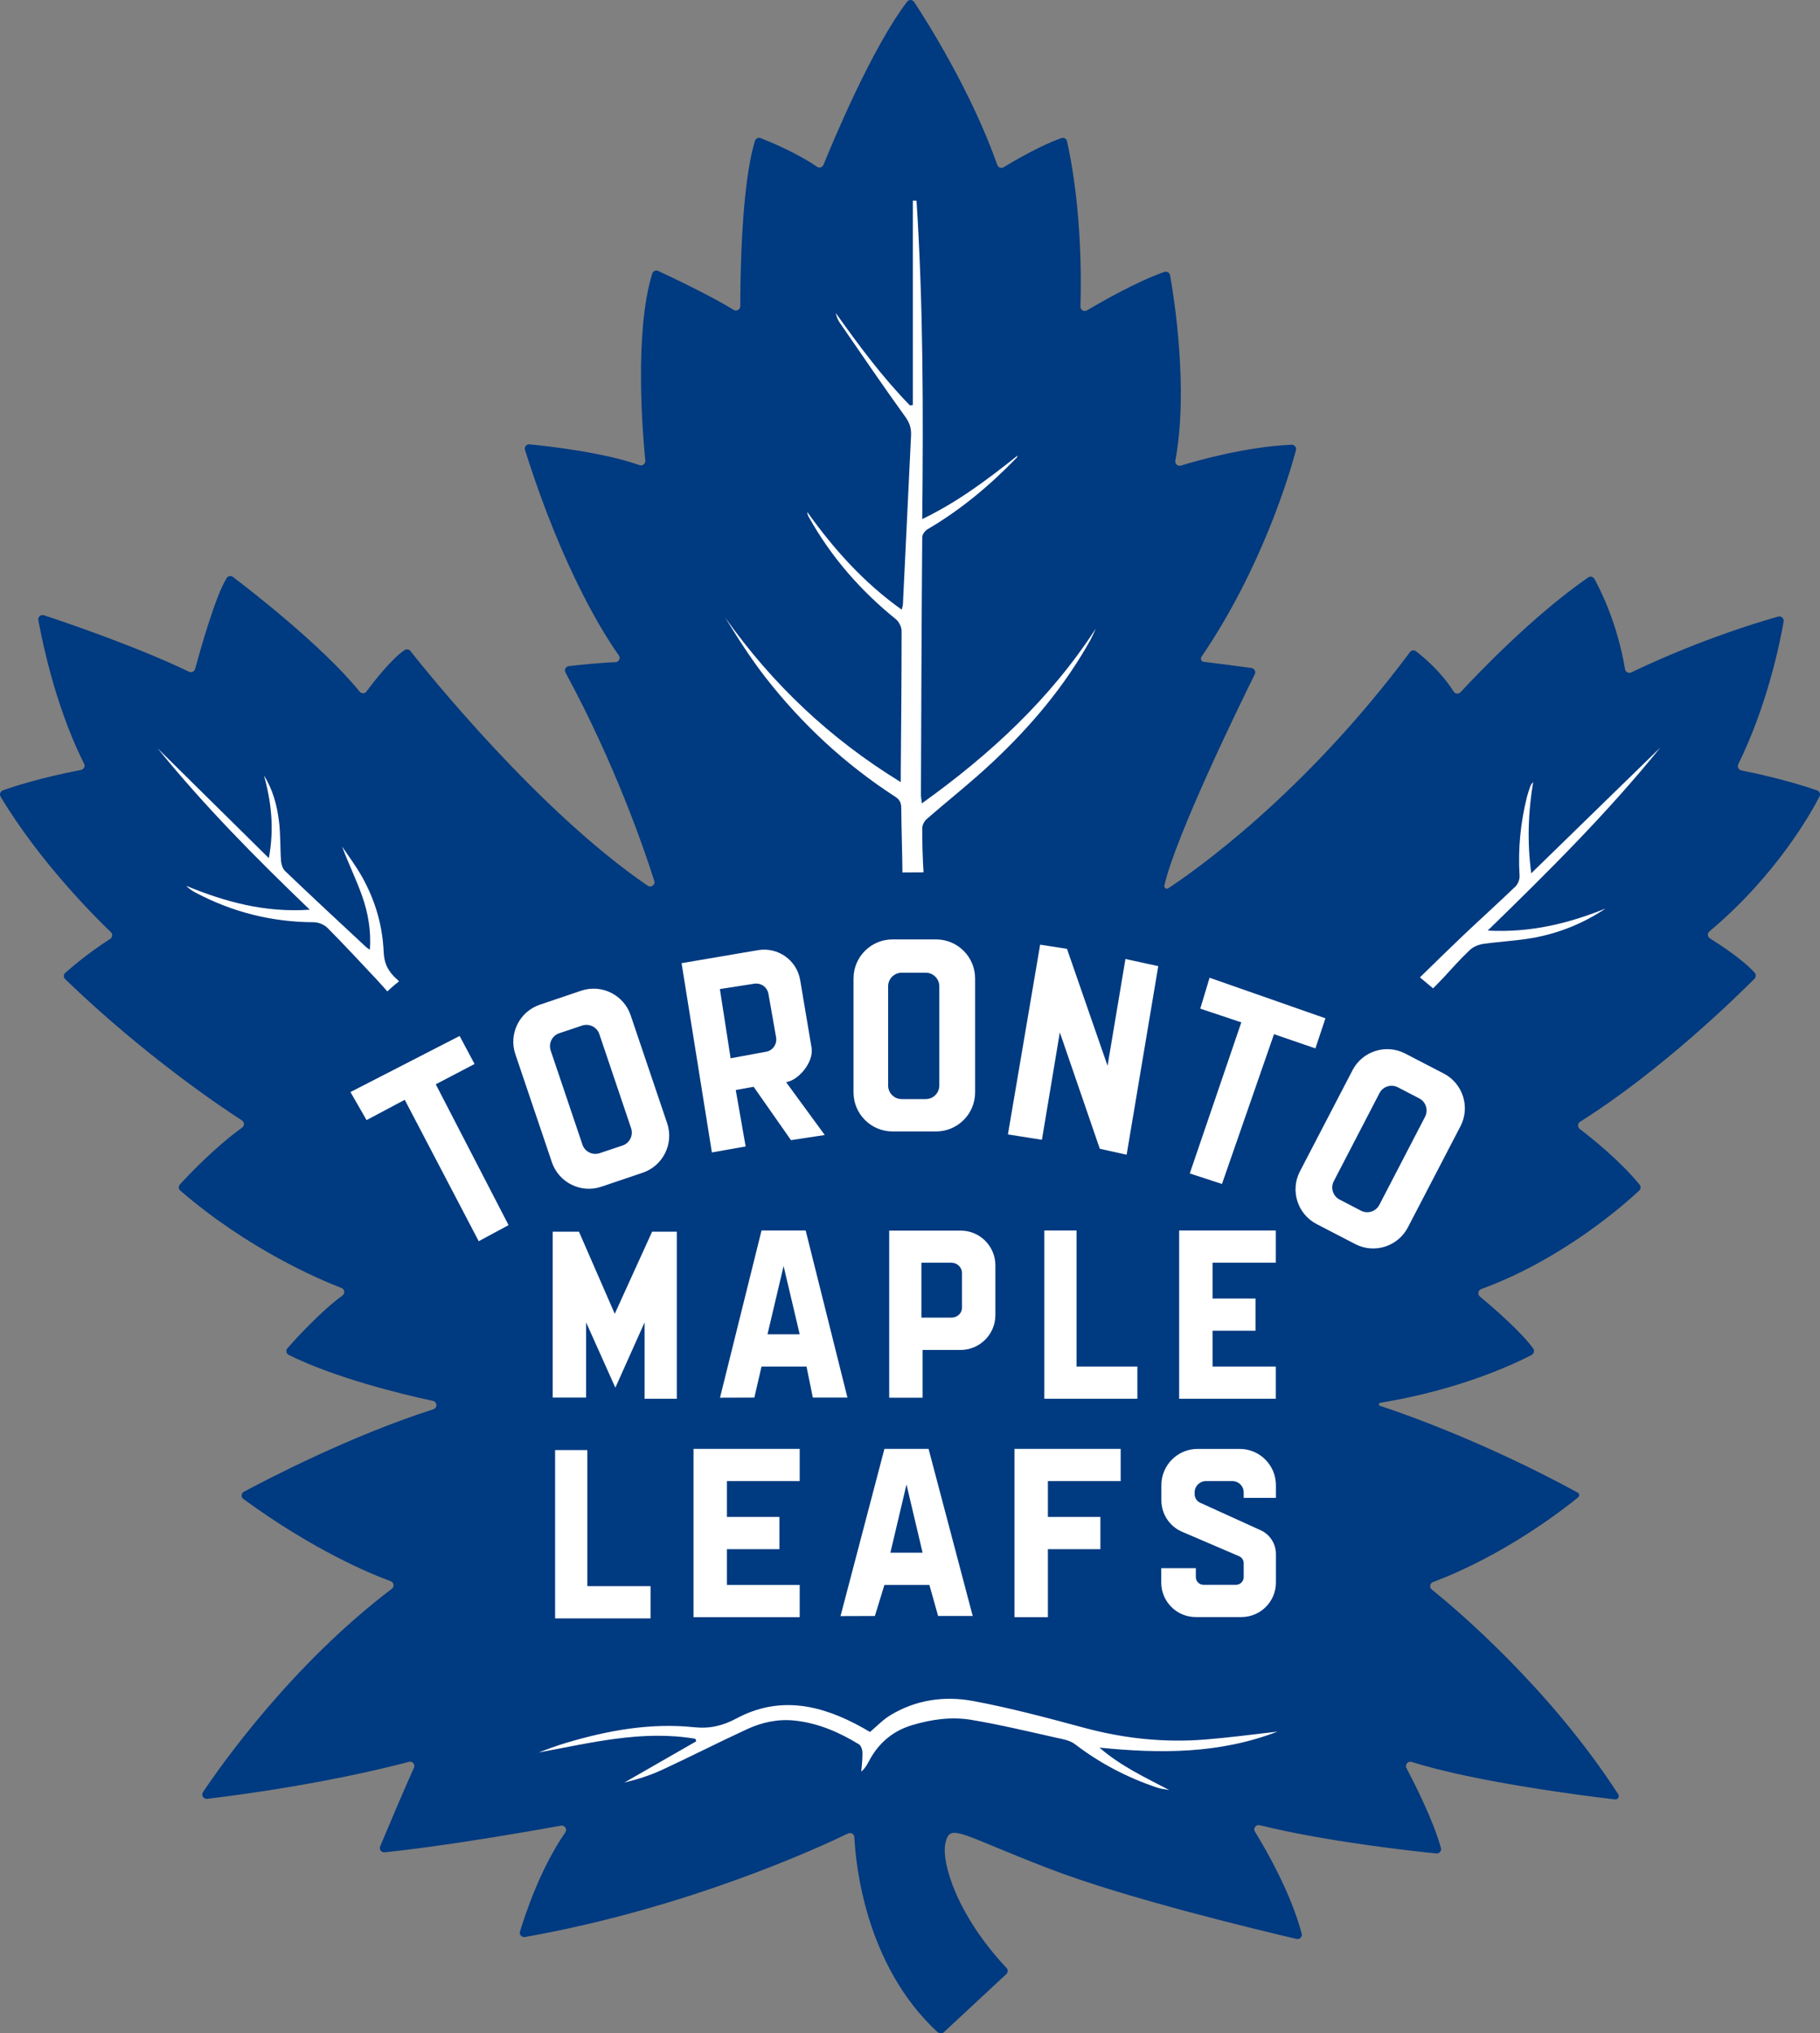<svg xmlns="http://www.w3.org/2000/svg" version="1.1" x="0" y="0" xml:space="preserve" id="svg2" viewBox="0 0 1525.306 1703.574"><rect x="0" y="0" width="1525.306" height="1703.574" fill="#808080" stroke="none"/><g id="Blue" transform="translate(-214.784 -154.96)"><path id="Blue_Leaf" d="M1000.2 1857.4c-60.4-56.1-68.3-140.8-69.4-163.1-.1-2.6-2.9-4.2-5.2-3.1-24.4 11.8-134.2 62.6-270.9 86.8-2.7.5-4.9-2-4.1-4.6 4.3-14.3 17.2-53.2 38-83.1 1.8-2.6-.5-6.2-3.6-5.6-25.2 4.5-97.9 17.3-147.9 22.3-2.7.3-4.8-2.5-3.7-5 5.8-13.7 20.7-49.2 28.3-65.8 1.3-2.8-1.3-5.8-4.2-5-20.6 5.5-81.8 20.5-169.1 31-3.1.4-5.2-3-3.5-5.6 15.9-23.7 74.7-107 158.3-170.4 2.3-1.7 1.7-5.3-.9-6.3-16.7-6.1-64.5-25.8-123.5-68.9-2.2-1.6-1.9-4.9.4-6.1 19-10.2 89.1-46.8 158.8-69.1 3.5-1.1 3.3-6.2-.3-7-25.7-5.5-81.4-19-120.9-38.5-2.1-1.1-2.7-3.9-1.1-5.7 7.7-8.7 28.4-31.3 46.1-44.1 2.3-1.7 1.9-5.3-.8-6.3-19.4-7.5-78.4-32.7-135.1-81.6-1.6-1.3-1.7-3.7-.3-5.2 7.2-7.9 29.2-31.1 52.1-47.6 2.1-1.5 2-4.6-.1-6-17.4-11.2-81.9-54.4-148.2-118.4-1.5-1.5-1.5-3.9.1-5.3 5.8-5.1 19.6-16.9 37.6-28.4 2-1.3 2.3-4.1.6-5.7-12.9-12.3-59.8-59-92.4-113.5-1.2-2-.2-4.5 1.9-5.3 8.9-3.2 32.1-10.7 65.5-17.1 2.4-.5 3.7-3.1 2.6-5.2-6.6-12.8-26-54-38.4-120.3-.5-2.7 2.1-5 4.7-4.1 18.6 6.1 77.9 26.3 121.6 47.3 2 1 4.5-.1 5.1-2.3 3.9-14.4 17.1-61.6 26.5-76.2 1.1-1.8 3.6-2.2 5.2-.9 13.9 10.5 74.8 57.5 106.2 96.1 1.5 1.8 4.3 1.8 5.7-.1 6.1-8.2 20.8-27.2 31.9-34.7 1.6-1.1 3.7-.8 4.9.7 14.6 18.5 108.4 135 198.9 196.7 2.9 1.9 6.6-.8 5.5-4.1-8.1-25.6-32.9-98.1-74.4-174.5-1.2-2.3.2-5.1 2.8-5.4 8.9-1 26.9-2.9 39.1-3.3 2.9-.1 4.5-3.4 2.8-5.7-11.9-16.7-46.8-71-78.6-172.1-.8-2.5 1.2-5 3.8-4.7 15.8 1.5 62.4 6.8 92.1 17.4 2.5.9 5.1-1.1 4.9-3.8-2.3-22.9-9.3-107.7 5.8-156.7.6-2.1 3-3.1 5-2.2 11.2 5.2 44.9 21.2 63.2 32.6 2.4 1.5 5.6-.2 5.6-3.1 0-23.4.8-101.2 12.3-138.5.6-2 2.8-3.1 4.8-2.3 8.6 3.4 30.9 12.7 47.2 24 1.9 1.3 4.5.5 5.4-1.6 7.8-19.2 40.6-98.1 70.1-136.7 1.5-2 4.5-1.9 5.9.2 10.5 15.9 48 75.1 69.7 136.6.8 2.2 3.3 3.1 5.3 1.9 8.8-5.4 31.2-18.4 48.4-24.4 2-.7 4.3.5 4.7 2.6 3.2 13.8 13.4 64.4 11.3 138.5-.1 2.9 3 4.7 5.5 3.2 12.2-7.2 41.7-24.1 64.8-32.2 2.1-.7 4.4.6 4.8 2.8 3.3 18.5 15.6 95.6 4.4 155.3-.5 2.7 2 5 4.6 4.2 14.7-4.5 54.8-15.8 92.8-17.5 2.5-.1 4.3 2.2 3.7 4.6-5.3 19.8-28.5 98.7-79.2 173.1-1.1 1.7-.1 4 1.9 4.2 9.1 1.1 29.7 3.7 40.1 5.2 2.4.4 3.8 3 2.7 5.2-11.7 23.6-66.3 135.2-75.8 177.1-.4 1.9 1.6 3.3 3.2 2.3 20.6-13.5 113.2-77.9 202.6-197.9 1.2-1.6 3.5-2 5.1-.7 6.2 4.7 20.8 16.8 31.6 33.8 1.3 2 4.1 2.2 5.7.5 12.7-13.7 60.3-63.9 107-96.2 1.8-1.2 4.2-.6 5.2 1.2 5.2 9.4 19.2 37.2 25.7 75.7.4 2.4 3 3.7 5.2 2.7 14.5-7 63.1-29.7 123.1-46.8 2.6-.7 5 1.5 4.6 4.1-2.9 17-13.4 69.5-38 119.6-1 2.1.2 4.7 2.6 5.2 10.5 2.1 37.1 7.7 63.4 16.7 2.1.7 3.1 3.1 2.1 5.1-7.3 14.2-36.5 66.3-92.3 113.1-1.9 1.6-1.7 4.5.4 5.8 8.6 5.4 27.9 18 37.5 28.8 1.3 1.4 1.2 3.6-.1 5-12.8 12.9-77.1 76.4-146.2 119.9-2.1 1.3-2.3 4.4-.3 6 9.6 7.3 33.6 26.4 50.2 46.7 1.2 1.5 1.1 3.6-.3 4.9-11.6 10.9-64 57.6-132.5 82.6-2.6 1-3.2 4.4-1.1 6.2 10.2 8.5 33.6 28.5 44.7 43.5 1.3 1.8.7 4.3-1.2 5.4-12.7 6.7-58.5 28.9-127 40.2-1.3.2-1.5 2.1-.2 2.5 18.9 6.2 87.1 29.9 165.7 72.7 1.5.8 1.7 2.9.4 4-11.9 9.7-61.5 48.4-121.7 71-2.6 1-3.2 4.5-1 6.2 20.5 16.5 98.6 82.4 156.3 171.6 1.3 2-.3 4.5-2.7 4.3-23.9-2.8-116.1-14.3-170.5-31.4-3.1-1-5.8 2.3-4.3 5.2 7.5 14.1 22.5 44 28.9 66.9.7 2.5-1.3 4.8-3.9 4.6-19.8-2-92.7-10-148-23.7-3.2-.8-5.7 2.7-4 5.4 9.5 15.4 30.2 51.4 39.2 85.5.7 2.6-1.7 5.1-4.3 4.4-27-6.3-142.3-33.7-208.2-59.2-75-29-82-38-86-21.5-3.9 16.2 9.6 60.9 51.1 105 1.4 1.5 1.3 3.8-.2 5.2l-52.9 49.2c-1.5.4-3.6.4-5-.9z" fill="#003a80"/><path id="White_Veins" class="st1" d="M971.1 886c-.1-15.4-.9-38.6-1-54 0-4.3-1.3-7-4.8-9.3-41.9-27.1-78.1-60.6-108.8-99.9-12.4-15.9-23.3-33-33.9-50.3 39.5 55.7 87.8 101.5 147.1 137.8v-8.1c.3-39.5.7-79.1.7-118.6 0-3.3-2.2-7.7-4.8-9.8-29.6-23.9-54.2-52.1-72.8-85.3-.8-1.3-1.4-2.8-1.5-4.6 22.2 31.1 47.3 59.2 79.2 81.9.5-2 .9-3.2 1-4.5 2.3-47.1 4.5-94.1 6.8-141.2.3-5.8-.9-10.4-4.6-15.6-18.8-26.1-36.9-52.6-55.1-79.1-1.7-2.4-2.7-5.2-3.4-8.2 19.3 27.1 39 53.7 62.2 77.5.8-.1 1.6-.3 2.4-.4V323.1h3.1c5.7 88.3 5.7 176.8 4.8 266.8 29.9-14.4 55-33.4 80-53.3-.3.7-.5 1.5-1 2-22.3 23.1-46.7 43.5-74.5 59.8-2.2 1.3-4.5 4.4-4.5 6.7-.6 72-.8 144-1.1 215.9 0 1.8.4 3.7.8 7.1 57.4-41.1 107.6-87.5 145.7-146.4-1.4 3.1-2.7 6.2-4.3 9.2-21.7 39.1-50.2 72.8-82.7 103.2-17.6 16.5-36.6 31.4-54.8 47.3-1.9 1.7-3.6 4.9-3.6 7.5-.1 9.7.4 27.3 1.1 37l-17.7.1zm254 726.5c-34.5 2.8-68.4-.8-102-9.9-30.8-8.3-61.7-16.6-93-22.4-23.9-4.4-47.8-1-69.2 12-6.1 3.7-11.2 9.1-17 14-1.9-1.1-3.9-2.3-6-3.5-34.1-19-69.2-27.5-106-7.8-11.4 6.1-22.3 8.7-35.5 7.3-36.5-3.8-72.2 2.7-107.1 13.1-4.1 1.2-8.1 2.6-12.1 4-3.7 1.3-7.4 2.8-11.1 4.1 43.7-8 86.8-19.1 131.5-11.5.2.7.5 1.4.7 2.1-20.1 11.5-40.2 23-60.3 34.6 10.7-2.6 21.3-5.9 31.3-10.5 24-11.1 47.6-23.2 71.7-34.3 12.3-5.7 25.7-8.6 39.4-7.2 19.7 2 37.5 9.7 54.2 19.9 1.9 1.1 3 4.8 3 7.3.1 5.2-.6 10.4-1 15.6 3.2-2.7 4.7-5.6 6.3-8.5 7.9-15.2 20-25.6 36.5-30.5 16.1-4.8 32.7-7.1 49.2-4.4 24 4 47.7 9.7 71.4 15 5.5 1.2 11.6 2.2 15.8 5.5 20.9 16 43.8 27.9 68.7 36.3 3.2 1.1 6.8 1.4 10.1 2-19.9-10.5-40.1-19.7-58.4-35.5 51.6 5.2 100.6 5.2 149.2-13.4-20.9 2.4-40.6 5-60.3 6.6zM521.5 948.4c-22.7-21.1-45.4-42.2-67.8-63.6-2-1.9-3.2-5.6-3.4-8.5-.8-11.3-.3-22.8-1.8-34-1.7-13.1-5.2-26-12.5-37.6 6.2 22.2 8.7 44.6 4.1 69.3-31.9-31.5-62.5-61.7-93.2-92 38.7 47.8 81.9 91.4 127.5 135.2-37.8 2.6-71-6.6-103.6-20 2.3 2.3 4.8 4 7.5 5.5 31.1 16.5 64.2 24.9 99.5 25 3.9 0 8.9 2.1 11.6 4.9 14.2 14.3 27.8 29 41.6 43.7 3.6 3.8 8.4 9.4 8.4 9.4s4.7-4.6 9.8-8.4c-1.1-1.4-3.2-3-4.4-4.3-6.1-6.6-8.1-12.2-8.5-20.9-1-22.3-7.3-43.3-18.3-62.8-4.9-8.7-10.9-16.7-16.5-25 5.2 14.1 11.8 27.4 16.7 41.2 5 14.2 7.7 29 6.6 45.2-1.6-1-2.5-1.5-3.3-2.3zm1084.8-167.1c-35.6 34.7-71.3 69.4-108.2 105.4-3.6-27.1-2.5-51.8 1.6-76.5-1.1 1.2-1.9 2.3-2.4 3.6-1 2.9-2 5.8-2.8 8.8-5.4 21.7-7.6 43.7-6.2 66.1.2 3-1.3 7-3.5 9.1-14.5 13.9-29.4 27.4-44 41.2-12.1 11.5-24 23.2-36 34.9 5.1 4.3 11 9.2 11 9.2s4.4-4.3 8.4-8.6c7.4-8 14.6-16.2 22.5-23.6 2.8-2.6 7.1-4.4 10.9-5 13.8-2 27.8-2.6 41.5-5 22-3.9 42.5-12.1 61.3-24.7-30.9 12.5-62.7 20.4-98.8 18.5 51.4-50 100.8-99.1 144.7-153.4z" fill="#fff"/><path id="White_Text" class="st1" d="M508.5 1070l91.5-47 12.5 23.5-32.5 17 61 118-25 13.5-62-118.5-32 17-13.5-23.5zm712.2-69.9l34.4 11.5-43.2 126.6 27 8.8 43.6-125.5 34.7 11.9 8.4-25.2-97.1-34-7.8 25.9zm-188.7 70.2c0 18.1-14.7 32.7-32.7 32.7h-36.5c-18.1 0-32.7-14.7-32.7-32.7v-95.5c0-18.1 14.7-32.7 32.7-32.7h36.5c18.1 0 32.7 14.7 32.7 32.7v95.5zm-30-88.9c0-6.3-5.1-11.4-11.4-11.4h-20.1c-6.3 0-11.4 5.1-11.4 11.4v83.1c0 6.3 5.1 11.4 11.4 11.4h20.1c6.3 0 11.4-5.1 11.4-11.4v-83.1zm392.7 202c-8.3 16-28.1 22.3-44.1 14l-32.4-16.8c-16-8.3-22.3-28.1-14-44.1l44.1-84.8c8.3-16 28.1-22.3 44.1-14l32.4 16.8c16 8.3 22.3 28.1 14 44.1l-44.1 84.8zm14.4-92.7c2.9-5.6.7-12.5-4.9-15.4l-17.9-9.3c-5.6-2.9-12.5-.7-15.4 4.9l-38.3 73.8c-2.9 5.6-.7 12.5 4.9 15.4l17.9 9.3c5.6 2.9 12.5.7 15.4-4.9l38.3-73.8zm-635.2 5.4c5.8 17.1-3.4 35.7-20.5 41.5l-34.6 11.7c-17.1 5.8-35.7-3.4-41.5-20.5l-30.6-90.5c-5.8-17.1 3.4-35.7 20.5-41.5l34.6-11.7c17.1-5.8 35.7 3.4 41.5 20.5l30.6 90.5zm-56.8-74.6c-2-6-8.5-9.2-14.5-7.2l-19.1 6.4c-6 2-9.2 8.5-7.2 14.5l26.6 78.8c2 6 8.5 9.2 14.5 7.2l19.1-6.4c6-2 9.2-8.5 7.2-14.5l-26.6-78.8zM906 1106l-28.3 4.3-31.3-44.7-15 2.7 8.3 47.3-28.3 5L786 962l64.1-10.9c16.7-2.8 32.5 8.4 35.3 25.1l9.6 57c1.7 12.6-11.8 27.3-21.4 28.5L906 1106zm-40.8-81.9l-6.4-36.4c-1-5.6-6.2-9.3-11.8-8.5l-28.9 4.5 9 58 29.8-5.5c5.6-1 9.3-6.4 8.3-12.1zm221.3-77.6l-27 159 28.5 4.5 15-90 33.5 97.5 22.5 5 26.5-158-27.5-6-15 89.5-34-98-22.5-3.5zM706 1326v-63l24.5 54.7L755 1263v64h27v-140h-20.7l-31.3 68.8-30-68.8h-22v139h28zm219 0h-29l-5.3-26H853l-6 26-28.8.1L853 1186h37l35 140zm-40-53l-13.5-57.2L858 1273h27zm145 236h-29l-7.3-26H956l-8 26-28.8.1L956 1369h37l37 140zm-42-53l-13.5-57.2L961 1456h27zm61-240.8v41.7c0 16.1-13.1 29.2-29.2 29.2H988v40h-28v-140h59.8c16.1-.1 29.2 13 29.2 29.1zm-28 6.3c0-4.7-4.1-8.5-8.8-8.5H987v46h25.2c4.7 0 8.8-3.5 8.8-8.2v-29.3zm69-35.5v141h78v-27h-51v-114h-27zm-410 184v141h80v-27h-53v-114h-27zm523-184v141h81v-27h-53v-30h36v-27h-36v-30h53v-27h-81zm-407 183v141h89v-27h-61v-30h44v-27h-44v-30h61v-27h-89zm297 141v-57h44v-27h-44v-30h61v-27h-89v141h28zm178.4-72.8l-50.8-23.1c-2.8-1.3-4.6-4.1-4.6-7.1v-1.6c0-5.2 4.2-9.4 9.4-9.4h22.3c5.2 0 9.4 4.2 9.4 9.4v4.6h27v-10.6c0-16.8-13.6-30.4-30.4-30.4h-35.2c-16.8 0-30.4 13.6-30.4 30.4v12.7c0 11.4 6.8 21.8 17.3 26.3l47.8 20.5c2.4 1 3.9 3.4 3.9 5.9v11.6c0 3.6-2.9 6.5-6.5 6.5h-27.1c-3.6 0-6.5-2.9-6.5-6.5v-7.5h-29v12.1c0 15.9 12.9 28.9 28.9 28.9h38.3c15.9 0 28.9-12.9 28.9-28.9v-24.2c-.1-8.4-5-16.1-12.7-19.6z" fill="#fff"/></g></svg>